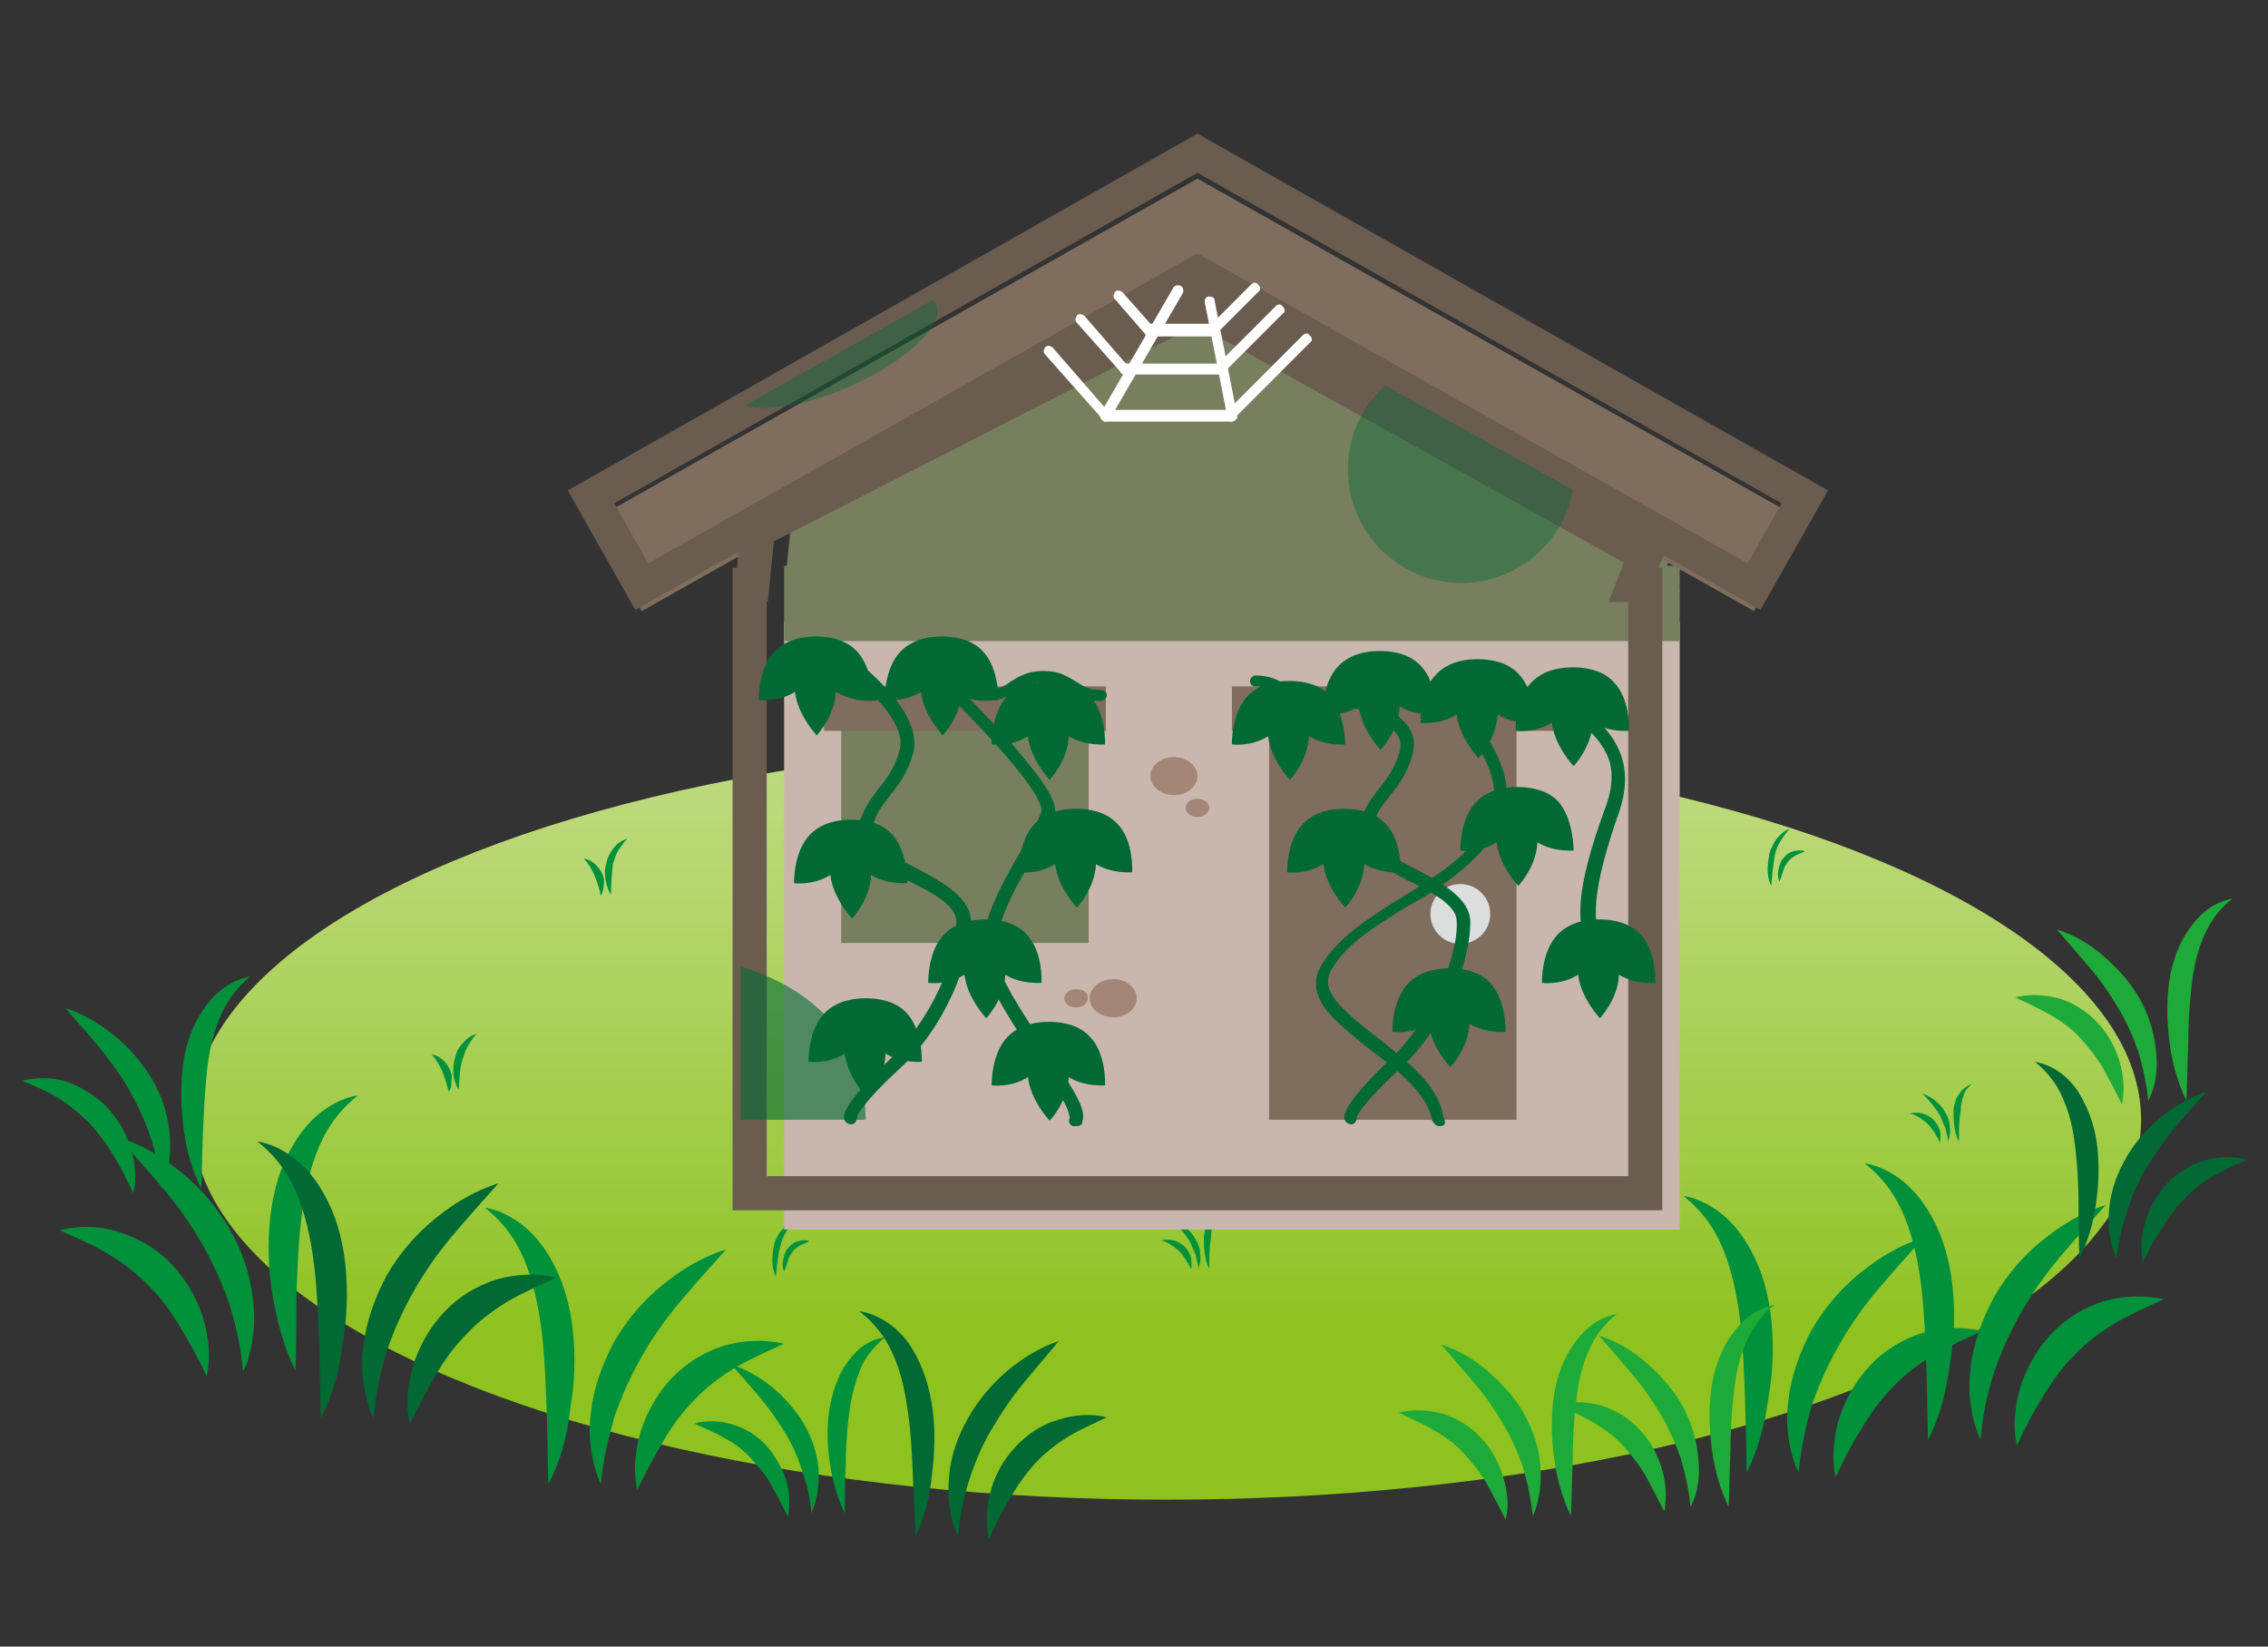 <?xml version="1.0" encoding="utf-8"?>
<!-- Generator: Adobe Illustrator 25.4.1, SVG Export Plug-In . SVG Version: 6.00 Build 0)  -->
<svg version="1.1" id="レイヤー_1" xmlns="http://www.w3.org/2000/svg" xmlns:xlink="http://www.w3.org/1999/xlink" x="0px"
	 y="0px" viewBox="0 0 250.2 181.6" style="enable-background:new 0 0 250.2 181.6;" xml:space="preserve">
<rect x="0" y="0" width="250.2" height="181.6" fill="#333333" stroke="none"/>
<style type="text/css">
	.st0{fill:#00913A;}
	.st1{fill:url(#SVGID_1_);}
	.st2{fill:#006934;}
	.st3{fill:#1EAA39;}
	.st4{fill:#C9B7AD;}
	.st5{fill:#777F5E;}
	.st6{fill:#7F6D5D;}
	.st7{fill:none;stroke:#6B5C50;stroke-width:3.762;stroke-miterlimit:10;}
	.st8{fill:#DCDDDD;}
	.st9{fill:#A38676;}
	.st10{fill:#FFFFFF;}
	.st11{opacity:0.6;}
	.st12{opacity:0.4;}
</style>
<g>
	<g>
		<path class="st0" d="M203.6,138.4c-0.3-0.6-0.4-1.2-0.4-1.8s0.1-1.2,0.2-1.8c0.2-0.6,0.5-1.2,0.9-1.6c0.4-0.5,0.9-0.9,1.4-1.1
			c-0.4,0.5-0.7,0.9-1,1.4s-0.5,1-0.6,1.5C203.7,136.1,203.6,137.2,203.6,138.4z"/>
		<path class="st0" d="M204.4,137.9c-0.2-0.4-0.2-0.8-0.1-1.3c0.1-0.4,0.2-0.9,0.5-1.2c0.3-0.4,0.7-0.7,1.1-0.8
			c0.4-0.1,0.9-0.2,1.3,0c-0.4,0.2-0.8,0.3-1.1,0.5s-0.6,0.4-0.8,0.7s-0.4,0.6-0.5,1C204.7,137.1,204.6,137.5,204.4,137.9z"/>
	</g>
	<g>
		<g>
			
				<linearGradient id="SVGID_1_" gradientUnits="userSpaceOnUse" x1="128.7" y1="167.729" x2="128.7" y2="34.459" gradientTransform="matrix(1 0 0 -1 0 181.89)">
				<stop  offset="0" style="stop-color:#D3E5A7"/>
				<stop  offset="0.161" style="stop-color:#D1E4A3"/>
				<stop  offset="0.334" style="stop-color:#CAE196"/>
				<stop  offset="0.514" style="stop-color:#BFDB80"/>
				<stop  offset="0.698" style="stop-color:#AFD362"/>
				<stop  offset="0.884" style="stop-color:#9BC93B"/>
				<stop  offset="1" style="stop-color:#8DC21F"/>
			</linearGradient>
			<ellipse class="st1" cx="128.7" cy="123.5" rx="107.5" ry="41.9"/>
		</g>
		<g>
			<path class="st0" d="M180.3,121.9c-0.1-0.5-0.1-1,0.1-1.5c0.1-0.5,0.4-0.9,0.8-1.3c0.4-0.4,0.8-0.7,1.3-0.8c0.5-0.1,1-0.2,1.5,0
				c-0.5,0.2-0.9,0.4-1.2,0.6c-0.4,0.2-0.7,0.5-1,0.8C181.2,120.3,180.8,121,180.3,121.9z"/>
			<path class="st0" d="M178.1,121.8c0-0.7,0-1.3,0-1.9s0-1.2-0.1-1.8c-0.1-0.6-0.2-1.2-0.4-1.7s-0.5-1-1-1.5
				c0.7,0.1,1.2,0.6,1.6,1.2c0.4,0.6,0.5,1.3,0.6,1.9c0.1,0.7,0,1.3-0.1,2C178.6,120.6,178.4,121.2,178.1,121.8z"/>
			<path class="st0" d="M179.4,121.8c-0.3-0.6-0.3-1.2-0.2-1.8c0.1-0.6,0.3-1.2,0.6-1.8c0.3-0.5,0.7-1,1.2-1.4s1-0.7,1.6-0.9
				c-0.8,0.9-1.6,1.7-2.1,2.7c-0.3,0.5-0.5,1-0.7,1.5C179.6,120.6,179.5,121.2,179.4,121.8z"/>
		</g>
		<g>
			<path class="st0" d="M133.6,99.1c-0.1-0.5-0.1-1,0.1-1.5c0.1-0.5,0.4-0.9,0.8-1.3c0.4-0.4,0.8-0.7,1.3-0.8s1-0.2,1.5,0
				c-0.5,0.2-0.9,0.4-1.2,0.6c-0.4,0.2-0.7,0.5-1,0.8C134.4,97.5,134,98.2,133.6,99.1z"/>
			<path class="st0" d="M131.4,99c0-0.7,0-1.3,0-1.9s0-1.2-0.1-1.8s-0.2-1.2-0.4-1.7s-0.5-1-1-1.5c0.7,0.1,1.2,0.6,1.6,1.2
				c0.4,0.6,0.5,1.3,0.6,1.9c0.1,0.7,0,1.3-0.1,2C131.8,97.8,131.7,98.4,131.4,99z"/>
			<path class="st0" d="M132.7,99c-0.3-0.6-0.3-1.2-0.2-1.8s0.3-1.2,0.6-1.8c0.3-0.5,0.7-1,1.2-1.4s1-0.7,1.6-0.9
				c-0.8,0.9-1.6,1.7-2.1,2.7c-0.3,0.5-0.5,1-0.7,1.5C132.9,97.8,132.7,98.4,132.7,99z"/>
		</g>
		<g>
			<path class="st0" d="M214,126c-0.4-0.8-0.8-1.5-1.3-2c-0.3-0.3-0.6-0.5-0.9-0.7c-0.3-0.2-0.7-0.4-1.1-0.5c0.4-0.1,0.9-0.1,1.4,0
				c0.4,0.1,0.9,0.4,1.2,0.7c0.3,0.3,0.6,0.8,0.7,1.2C214.1,125.1,214.1,125.6,214,126z"/>
			<path class="st0" d="M216.1,125.9c-0.3-0.5-0.4-1.1-0.5-1.7s-0.1-1.2-0.1-1.8c0.1-0.6,0.2-1.2,0.6-1.7c0.3-0.5,0.9-1,1.4-1.1
				c-0.5,0.4-0.8,0.8-0.9,1.3c-0.2,0.5-0.3,1-0.3,1.6C216.1,123.6,216.1,124.7,216.1,125.9z"/>
			<path class="st0" d="M214.9,125.9c0-0.5-0.2-1-0.3-1.5c-0.2-0.5-0.4-0.9-0.6-1.4c-0.5-0.9-1.2-1.6-1.9-2.4c1,0.4,2,1.1,2.5,2.1
				c0.3,0.5,0.5,1,0.5,1.6C215.2,124.8,215.1,125.4,214.9,125.9z"/>
		</g>
		<g>
			<path class="st0" d="M96.9,117c-0.4-0.8-0.8-1.5-1.3-2c-0.3-0.3-0.6-0.5-0.9-0.7s-0.7-0.4-1.1-0.5c0.4-0.1,0.9-0.1,1.4,0
				c0.4,0.1,0.9,0.4,1.2,0.7c0.3,0.3,0.6,0.8,0.7,1.2C97,116.1,97,116.6,96.9,117z"/>
			<path class="st0" d="M99,116.9c-0.3-0.5-0.4-1.1-0.5-1.7s-0.1-1.2-0.1-1.8c0.1-0.6,0.2-1.2,0.6-1.7c0.3-0.5,0.9-1,1.4-1.1
				c-0.5,0.4-0.8,0.8-0.9,1.3c-0.2,0.5-0.3,1-0.3,1.6C99,114.6,99,115.7,99,116.9z"/>
			<path class="st0" d="M97.8,116.9c0-0.5-0.2-1-0.3-1.5c-0.2-0.5-0.4-0.9-0.6-1.4c-0.5-0.9-1.2-1.6-1.9-2.4c1,0.4,2,1.1,2.5,2.1
				c0.3,0.5,0.5,1,0.5,1.6C98.1,115.8,98,116.4,97.8,116.9z"/>
		</g>
		<g>
			<path class="st0" d="M131.4,140c-0.4-0.8-0.8-1.5-1.3-2c-0.3-0.3-0.6-0.5-0.9-0.7c-0.3-0.2-0.7-0.4-1.1-0.5
				c0.4-0.1,0.9-0.1,1.4,0c0.4,0.1,0.9,0.4,1.2,0.7c0.3,0.3,0.6,0.8,0.7,1.2C131.4,139.1,131.5,139.6,131.4,140z"/>
			<path class="st0" d="M133.4,139.9c-0.3-0.5-0.4-1.1-0.5-1.7c-0.1-0.6-0.1-1.2-0.1-1.8c0.1-0.6,0.2-1.2,0.6-1.7
				c0.3-0.5,0.9-1,1.4-1.1c-0.5,0.4-0.8,0.8-0.9,1.3c-0.2,0.5-0.3,1-0.3,1.6C133.4,137.6,133.4,138.7,133.4,139.9z"/>
			<path class="st0" d="M132.2,139.9c0-0.5-0.2-1-0.3-1.5c-0.2-0.5-0.4-0.9-0.6-1.4c-0.5-0.9-1.2-1.6-1.9-2.4c1,0.4,2,1.1,2.5,2.1
				c0.3,0.5,0.5,1,0.5,1.6C132.5,138.8,132.4,139.4,132.2,139.9z"/>
		</g>
		<g>
			<path class="st0" d="M148.8,122.4c-0.2-0.8-0.4-1.5-0.7-2.2c-0.1-0.3-0.3-0.6-0.5-1c-0.2-0.3-0.4-0.6-0.7-0.9
				c0.9,0.1,1.6,0.8,2,1.6c0.2,0.4,0.3,0.8,0.2,1.3C149.1,121.6,149,122.1,148.8,122.4z"/>
			<path class="st0" d="M149.9,122.3c-0.3-0.5-0.5-1.1-0.6-1.7s-0.1-1.2,0.1-1.8c0.1-0.6,0.4-1.2,0.9-1.7c0.4-0.5,0.9-0.8,1.5-1
				c-0.4,0.4-0.7,0.9-1,1.4s-0.4,1-0.6,1.5C150,120,149.9,121.1,149.9,122.3z"/>
		</g>
		<g>
			<path class="st0" d="M49.5,120.4c-0.2-0.8-0.4-1.5-0.7-2.2c-0.1-0.3-0.3-0.6-0.5-1c-0.2-0.3-0.4-0.6-0.7-0.9
				c0.9,0.1,1.6,0.8,2,1.6c0.2,0.4,0.3,0.8,0.2,1.3C49.8,119.6,49.8,120,49.5,120.4z"/>
			<path class="st0" d="M50.6,120.2c-0.3-0.5-0.5-1.1-0.6-1.7c0-0.6,0-1.2,0.2-1.8c0.1-0.6,0.4-1.2,0.9-1.7c0.4-0.5,0.9-0.8,1.5-1
				c-0.4,0.4-0.7,0.9-1,1.4s-0.4,1-0.6,1.5C50.7,117.9,50.7,119,50.6,120.2z"/>
		</g>
		<g>
			<path class="st0" d="M66.3,98.8c-0.2-0.8-0.4-1.5-0.7-2.2c-0.1-0.3-0.3-0.6-0.5-1c-0.2-0.3-0.4-0.6-0.7-0.9
				c0.9,0.1,1.6,0.8,2,1.6c0.2,0.4,0.3,0.8,0.2,1.3C66.6,98,66.5,98.4,66.3,98.8z"/>
			<path class="st0" d="M67.4,98.7c-0.3-0.5-0.5-1.1-0.6-1.7s-0.1-1.2,0.1-1.8c0.1-0.6,0.4-1.2,0.8-1.7s0.9-0.8,1.5-1
				c-0.4,0.4-0.7,0.9-1,1.3c-0.3,0.5-0.4,1-0.6,1.5C67.5,96.4,67.4,97.5,67.4,98.7z"/>
		</g>
		<g>
			<path class="st0" d="M85.6,140.8c-0.3-0.6-0.4-1.2-0.4-1.8c0-0.6,0.1-1.2,0.2-1.8c0.2-0.6,0.5-1.2,0.9-1.6
				c0.4-0.5,0.9-0.9,1.4-1.1c-0.4,0.5-0.7,0.9-1,1.4s-0.5,1-0.6,1.5C85.8,138.5,85.7,139.6,85.6,140.8z"/>
			<path class="st0" d="M86.5,140.2c-0.2-0.4-0.2-0.8-0.1-1.3c0.1-0.4,0.2-0.9,0.5-1.2c0.3-0.4,0.7-0.7,1.1-0.8s0.9-0.2,1.3,0
				c-0.4,0.2-0.8,0.3-1.1,0.5c-0.3,0.2-0.6,0.4-0.8,0.7c-0.2,0.3-0.4,0.6-0.5,1C86.8,139.5,86.7,139.8,86.5,140.2z"/>
		</g>
		<g>
			<path class="st0" d="M195.4,97.7c-0.3-0.6-0.4-1.2-0.4-1.8s0.1-1.2,0.2-1.8c0.2-0.6,0.5-1.2,0.8-1.6c0.4-0.5,0.9-0.9,1.4-1.1
				c-0.4,0.5-0.7,0.9-1,1.4s-0.5,1-0.6,1.5C195.6,95.4,195.5,96.5,195.4,97.7z"/>
			<path class="st0" d="M196.3,97.2c-0.2-0.4-0.2-0.8-0.1-1.3c0.1-0.4,0.2-0.9,0.5-1.2c0.3-0.4,0.7-0.7,1.1-0.8
				c0.4-0.1,0.9-0.2,1.3,0c-0.4,0.2-0.8,0.3-1.1,0.5c-0.3,0.2-0.6,0.4-0.8,0.7c-0.2,0.3-0.4,0.6-0.5,1
				C196.6,96.4,196.5,96.8,196.3,97.2z"/>
		</g>
	</g>
	<g>
		<g>
			<path class="st0" d="M70.3,164.3c-0.5-2.2-0.2-4.4,0.4-6.5c0.7-2.1,1.8-4.1,3.4-5.8s3.6-2.9,5.8-3.6c2.2-0.6,4.4-0.7,6.6-0.2
				c-2,0.9-3.8,1.7-5.5,2.7c-1.6,1-3.1,2.1-4.4,3.5c-1.3,1.3-2.4,2.8-3.4,4.5C72.2,160.6,71.3,162.3,70.3,164.3z"/>
			<path class="st0" d="M60.5,163.7c-0.1-2.9-0.1-5.6-0.2-8.4c-0.1-2.7-0.2-5.4-0.5-8.1c-0.3-2.6-0.8-5.2-1.7-7.6
				c-0.9-2.4-2.3-4.6-4.6-6.4c1.4,0.2,2.8,0.9,4,1.8c1.2,0.9,2.2,2.1,3,3.4c1.6,2.6,2.4,5.5,2.7,8.4c0.3,2.9,0.2,5.8-0.3,8.6
				C62.6,158.4,61.8,161.2,60.5,163.7z"/>
			<path class="st0" d="M66.3,163.7c-0.3-0.6-0.5-1.2-0.7-1.9c-0.2-0.7-0.3-1.3-0.4-2c-0.2-1.3-0.2-2.7,0-4.1
				c0.3-2.7,1.3-5.4,2.6-7.8c1.4-2.4,3.2-4.5,5.3-6.2c2.1-1.7,4.4-3.1,7-3.9c-1.8,2-3.5,3.9-5.1,5.8c-1.6,1.9-3,3.9-4.2,6
				c-1.2,2.1-2.2,4.3-3,6.6C67.1,158.7,66.5,161.1,66.3,163.7z"/>
		</g>
		<g>
			<path class="st0" d="M202.5,162.9c-0.5-2.2-0.2-4.4,0.4-6.5c0.7-2.1,1.8-4.1,3.4-5.8c1.6-1.7,3.6-2.9,5.8-3.6
				c2.2-0.6,4.4-0.7,6.6-0.2c-2,0.9-3.8,1.7-5.5,2.7c-1.6,1-3.1,2.1-4.4,3.5c-1.3,1.3-2.4,2.8-3.4,4.5
				C204.3,159.2,203.4,161,202.5,162.9z"/>
			<path class="st0" d="M192.7,162.4c-0.1-2.9-0.1-5.6-0.2-8.4c-0.1-2.7-0.2-5.4-0.5-8.1c-0.3-2.6-0.8-5.2-1.7-7.6
				c-0.9-2.4-2.3-4.6-4.6-6.4c1.4,0.2,2.8,0.9,4,1.8c1.2,0.9,2.2,2.1,3,3.4c1.6,2.6,2.4,5.5,2.7,8.4c0.3,2.9,0.2,5.8-0.3,8.6
				C194.7,157,194,159.8,192.7,162.4z"/>
			<path class="st0" d="M198.4,162.4c-0.3-0.6-0.5-1.2-0.7-1.9c-0.2-0.7-0.3-1.3-0.4-2c-0.2-1.3-0.2-2.7,0-4.1
				c0.3-2.7,1.3-5.4,2.6-7.8c1.4-2.4,3.2-4.5,5.3-6.2s4.4-3.1,7-3.9c-1.8,2-3.5,3.9-5.1,5.8c-1.6,1.9-3,3.9-4.2,6
				c-1.2,2.1-2.2,4.3-3,6.6C199.2,157.3,198.7,159.7,198.4,162.4z"/>
		</g>
		<g>
			<path class="st2" d="M109.1,169.8c-0.4-1.8-0.3-3.6,0.2-5.4c0.5-1.8,1.4-3.4,2.7-4.8c1.3-1.4,2.9-2.5,4.7-3
				c1.8-0.6,3.7-0.7,5.4-0.3c-1.6,0.8-3.1,1.4-4.5,2.3c-1.3,0.8-2.5,1.8-3.5,2.9c-1,1.1-1.9,2.4-2.7,3.8
				C110.5,166.7,109.8,168.2,109.1,169.8z"/>
			<path class="st2" d="M101,169.5c-0.1-2.4-0.2-4.6-0.3-6.9c-0.1-2.3-0.2-4.5-0.5-6.6c-0.3-2.2-0.7-4.3-1.5-6.2
				c-0.8-2-2-3.7-3.9-5.2c1.2,0.2,2.3,0.7,3.3,1.4s1.9,1.7,2.5,2.7c1.3,2.1,2,4.5,2.3,6.9c0.3,2.4,0.2,4.8-0.1,7.1
				C102.6,165,102,167.3,101,169.5z"/>
			<path class="st2" d="M105.7,169.4c-1-2-1.2-4.3-1-6.6s1-4.5,2.1-6.4c1.1-2,2.6-3.7,4.3-5.2c1.7-1.4,3.6-2.6,5.7-3.3
				c-1.4,1.7-2.8,3.3-4.1,4.9c-1.3,1.6-2.4,3.3-3.4,5s-1.8,3.6-2.4,5.5C106.3,165.2,105.9,167.2,105.7,169.4z"/>
		</g>
		<g>
			<path class="st0" d="M86.9,167.3c-0.6-1.3-1.2-2.4-1.8-3.5c-0.6-1.1-1.4-2-2.2-2.9c-0.8-0.9-1.7-1.6-2.8-2.2
				c-1-0.6-2.2-1.1-3.5-1.7c1.4-0.4,2.8-0.3,4.2,0.1c1.4,0.4,2.7,1.2,3.7,2.3c1,1.1,1.7,2.4,2.2,3.7
				C87.1,164.5,87.2,165.9,86.9,167.3z"/>
			<path class="st0" d="M93.2,166.9c-0.8-1.6-1.3-3.4-1.6-5.2c-0.3-1.8-0.4-3.7-0.2-5.5c0.2-1.8,0.7-3.7,1.7-5.4
				c0.5-0.8,1.2-1.6,1.9-2.2c0.8-0.6,1.7-1,2.6-1.1c-1.4,1.2-2.4,2.5-2.9,4.1c-0.6,1.5-0.9,3.2-1.1,4.9c-0.2,1.7-0.3,3.4-0.3,5.1
				C93.2,163.3,93.2,165.1,93.2,166.9z"/>
			<path class="st0" d="M89.5,166.9c-0.1-1.7-0.5-3.2-1-4.7s-1.1-2.9-1.9-4.2c-0.8-1.3-1.7-2.6-2.7-3.8s-2.1-2.4-3.2-3.7
				c1.6,0.5,3.1,1.4,4.5,2.5c1.3,1.1,2.5,2.4,3.4,3.9s1.5,3.2,1.7,5C90.4,163.6,90.2,165.4,89.5,166.9z"/>
		</g>
		<g>
			<path class="st3" d="M166.1,167.6c-0.7-1.4-1.4-2.7-2.1-4c-0.7-1.2-1.6-2.3-2.5-3.3s-2-1.8-3.2-2.5s-2.5-1.3-4-2
				c1.6-0.4,3.2-0.3,4.8,0.1c1.6,0.5,3.1,1.4,4.2,2.6c1.2,1.2,2,2.7,2.5,4.3S166.5,166,166.1,167.6z"/>
			<path class="st3" d="M173.3,167.2c-0.9-1.9-1.5-3.9-1.8-6s-0.4-4.2-0.2-6.3s0.8-4.3,2-6.2c0.6-0.9,1.3-1.8,2.2-2.5
				s1.9-1.1,2.9-1.3c-1.7,1.3-2.7,2.9-3.4,4.7s-1,3.6-1.2,5.6c-0.2,1.9-0.3,3.9-0.3,5.9C173.4,163.1,173.4,165.1,173.3,167.2z"/>
			<path class="st3" d="M169.1,167.2c-0.2-1.9-0.6-3.7-1.1-5.4c-0.6-1.7-1.3-3.3-2.2-4.8s-1.9-3-3.1-4.4c-1.2-1.4-2.4-2.8-3.7-4.3
				c1.9,0.6,3.6,1.6,5.1,2.9s2.9,2.8,3.9,4.5s1.7,3.7,1.9,5.7C170.1,163.3,169.9,165.4,169.1,167.2z"/>
		</g>
		<g>
			<path class="st3" d="M234.1,121.8c-0.7-1.4-1.4-2.7-2.1-4c-0.7-1.2-1.6-2.3-2.5-3.3s-2-1.8-3.2-2.5s-2.5-1.3-4-2
				c1.6-0.4,3.2-0.3,4.8,0.1c1.6,0.5,3.1,1.4,4.2,2.6c1.2,1.2,2,2.7,2.5,4.3C234.3,118.6,234.4,120.3,234.1,121.8z"/>
			<path class="st3" d="M241.2,121.4c-0.9-1.9-1.5-3.9-1.8-6s-0.4-4.2-0.2-6.3c0.2-2.1,0.8-4.3,2-6.2c0.6-0.9,1.3-1.8,2.2-2.5
				s1.9-1.1,2.9-1.3c-1.7,1.3-2.7,2.9-3.4,4.7c-0.7,1.8-1,3.6-1.2,5.6c-0.2,1.9-0.3,3.9-0.3,5.9
				C241.3,117.3,241.3,119.3,241.2,121.4z"/>
			<path class="st3" d="M237,121.4c-0.2-1.9-0.6-3.7-1.1-5.4c-0.6-1.7-1.3-3.3-2.2-4.8s-1.9-3-3.1-4.4c-1.2-1.4-2.4-2.8-3.7-4.3
				c1.9,0.6,3.6,1.6,5.1,2.9s2.9,2.8,3.9,4.5s1.7,3.7,1.9,5.7C238.1,117.6,237.9,119.6,237,121.4z"/>
		</g>
		<g>
			<path class="st3" d="M183.6,166.7c-0.7-1.4-1.4-2.7-2.1-4c-0.7-1.2-1.6-2.3-2.5-3.3s-2-1.8-3.2-2.5s-2.5-1.3-4-2
				c1.6-0.4,3.2-0.3,4.8,0.1c1.6,0.5,3.1,1.4,4.2,2.6c1.2,1.2,2,2.7,2.5,4.3C183.8,163.4,183.9,165.1,183.6,166.7z"/>
			<path class="st3" d="M190.7,166.2c-0.9-1.9-1.5-3.9-1.8-6c-0.3-2.1-0.4-4.2-0.2-6.3s0.8-4.3,2-6.2c0.6-0.9,1.3-1.8,2.2-2.5
				s1.9-1.1,2.9-1.3c-1.7,1.3-2.7,2.9-3.4,4.7s-1,3.6-1.2,5.6c-0.2,1.9-0.3,3.9-0.3,5.9C190.8,162.1,190.8,164.1,190.7,166.2z"/>
			<path class="st3" d="M186.5,166.2c-0.2-1.9-0.6-3.7-1.1-5.4c-0.6-1.7-1.3-3.3-2.2-4.8s-1.9-3-3.1-4.4c-1.2-1.4-2.4-2.8-3.7-4.3
				c1.9,0.6,3.6,1.6,5.1,2.9s2.9,2.8,3.9,4.5s1.7,3.7,1.9,5.7C187.6,162.4,187.4,164.5,186.5,166.2z"/>
		</g>
		<g>
			<path class="st0" d="M222.5,159.4c-0.5-2.1-0.2-4.4,0.4-6.5c0.7-2.1,1.8-4.1,3.4-5.8c1.6-1.7,3.6-2.9,5.8-3.6
				c2.2-0.6,4.4-0.7,6.6-0.2c-2,0.9-3.8,1.7-5.5,2.7c-1.6,1-3.1,2.1-4.4,3.5c-1.3,1.3-2.4,2.8-3.4,4.5
				C224.3,155.7,223.4,157.5,222.5,159.4z"/>
			<path class="st0" d="M212.7,158.8c-0.1-2.9-0.1-5.6-0.2-8.4c-0.1-2.7-0.2-5.4-0.5-8.1c-0.3-2.6-0.8-5.2-1.7-7.6
				c-0.9-2.4-2.3-4.6-4.6-6.4c1.4,0.2,2.8,0.9,4,1.8c1.2,0.9,2.2,2.1,3,3.4c1.6,2.6,2.4,5.5,2.7,8.4c0.3,2.9,0.2,5.8-0.3,8.6
				C214.7,153.5,214,156.3,212.7,158.8z"/>
			<path class="st0" d="M218.5,158.8c-0.3-0.6-0.5-1.2-0.7-1.9s-0.3-1.3-0.4-2c-0.2-1.3-0.2-2.7,0-4.1c0.3-2.7,1.3-5.4,2.6-7.8
				c1.4-2.4,3.2-4.5,5.3-6.2s4.4-3.1,7-3.9c-1.8,2-3.5,3.9-5.1,5.8c-1.6,1.9-3,3.9-4.2,6c-1.2,2.1-2.2,4.3-3,6.6
				C219.2,153.8,218.7,156.2,218.5,158.8z"/>
		</g>
		<g>
			<path class="st0" d="M14.7,131.6c-0.7-1.5-1.4-2.9-2.2-4.2c-0.8-1.3-1.6-2.4-2.6-3.5c-1-1-2.1-1.9-3.3-2.7
				c-1.3-0.8-2.7-1.4-4.2-2c1.6-0.4,3.4-0.4,5,0.1c1.6,0.6,3.2,1.6,4.4,2.8c1.2,1.3,2.1,2.8,2.6,4.5
				C14.9,128.2,15.1,129.9,14.7,131.6z"/>
			<path class="st0" d="M22.2,131.1c-1-2-1.6-4.1-1.9-6.3c-0.3-2.2-0.4-4.4-0.2-6.6c0.2-2.2,0.8-4.5,2.1-6.5c0.6-1,1.4-1.9,2.3-2.6
				s2-1.2,3.1-1.4c-1.7,1.4-2.8,3.1-3.5,4.9s-1.1,3.8-1.3,5.8c-0.2,2-0.3,4.1-0.4,6.2C22.3,126.8,22.3,128.9,22.2,131.1z"/>
			<path class="st0" d="M17.8,131.1c-0.2-2-0.6-3.9-1.2-5.7c-0.6-1.8-1.4-3.5-2.3-5.1c-0.9-1.6-2-3.1-3.2-4.6s-2.5-2.9-3.9-4.5
				c2,0.6,3.8,1.7,5.4,3s3,2.9,4.1,4.7c1.1,1.8,1.8,3.9,2,6C18.9,127.1,18.7,129.3,17.8,131.1z"/>
		</g>
		<g>
			<path class="st0" d="M22.8,151.8c-0.9-2-1.9-3.7-2.9-5.4s-2.1-3.2-3.4-4.5s-2.7-2.5-4.4-3.5c-1.6-1-3.5-1.8-5.5-2.7
				c2.1-0.6,4.4-0.5,6.6,0.2s4.2,1.9,5.8,3.6c1.6,1.7,2.7,3.7,3.4,5.8C23,147.4,23.3,149.6,22.8,151.8z"/>
			<path class="st0" d="M32.6,151.2c-1.3-2.6-2-5.4-2.5-8.2c-0.5-2.8-0.6-5.7-0.3-8.6c0.3-2.9,1.1-5.8,2.7-8.4
				c0.8-1.3,1.8-2.5,3-3.4s2.6-1.6,4-1.8c-2.3,1.8-3.7,4-4.6,6.4c-0.9,2.4-1.4,5-1.7,7.6c-0.3,2.6-0.4,5.3-0.5,8.1
				C32.7,145.6,32.7,148.3,32.6,151.2z"/>
			<path class="st0" d="M26.8,151.2c-0.2-2.6-0.8-5.1-1.5-7.4c-0.8-2.3-1.8-4.5-3-6.6c-1.2-2.1-2.6-4.1-4.2-6
				c-1.6-1.9-3.3-3.8-5.1-5.8c2.6,0.8,4.9,2.2,7,3.9s3.9,3.8,5.3,6.2c1.4,2.4,2.3,5,2.6,7.8c0.2,1.4,0.2,2.7,0,4.1
				c-0.1,0.7-0.2,1.3-0.4,2C27.4,150,27.2,150.6,26.8,151.2z"/>
		</g>
		<g>
			<path class="st2" d="M45.2,157c-0.5-2.2-0.2-4.4,0.4-6.5c0.7-2.1,1.8-4.1,3.4-5.8c1.6-1.7,3.6-2.9,5.8-3.6
				c2.2-0.6,4.4-0.7,6.6-0.2c-2,0.9-3.8,1.7-5.5,2.7c-1.6,1-3.1,2.1-4.4,3.5c-1.3,1.3-2.4,2.8-3.4,4.5S46.2,155.1,45.2,157z"/>
			<path class="st2" d="M35.4,156.4c-0.1-2.9-0.1-5.6-0.2-8.4c-0.1-2.7-0.2-5.4-0.5-8.1c-0.3-2.6-0.8-5.2-1.7-7.6
				c-0.9-2.4-2.3-4.6-4.6-6.4c1.4,0.2,2.8,0.9,4,1.8c1.2,0.9,2.2,2.1,3,3.4c1.6,2.6,2.4,5.5,2.7,8.4c0.3,2.9,0.2,5.8-0.3,8.6
				C37.5,151.1,36.7,153.9,35.4,156.4z"/>
			<path class="st2" d="M41.2,156.4c-0.3-0.6-0.5-1.2-0.7-1.9c-0.2-0.7-0.3-1.3-0.4-2c-0.2-1.3-0.2-2.7,0-4.1
				c0.3-2.7,1.3-5.4,2.6-7.8c1.4-2.4,3.2-4.5,5.3-6.2s4.4-3.1,7-3.9c-1.8,2-3.5,3.9-5.1,5.8c-1.6,1.9-3,3.9-4.2,6
				c-1.2,2.1-2.2,4.3-3,6.6C42,151.4,41.4,153.8,41.2,156.4z"/>
		</g>
		<g>
			<path class="st2" d="M236.4,139.2c-0.3-1.5-0.2-3.1,0.3-4.6s1.3-2.9,2.4-4.1c1.1-1.2,2.6-2.1,4.1-2.5c1.5-0.5,3.2-0.5,4.7-0.1
				c-1.4,0.6-2.7,1.2-3.9,1.9c-1.2,0.7-2.2,1.5-3.1,2.5c-0.9,0.9-1.7,2-2.4,3.2C237.7,136.6,237.1,137.9,236.4,139.2z"/>
			<path class="st2" d="M229.4,138.8c-0.1-2-0.1-4-0.1-6c0-1.9-0.1-3.9-0.3-5.7c-0.2-1.9-0.5-3.7-1.2-5.4c-0.6-1.7-1.7-3.3-3.3-4.6
				c1,0.2,2,0.6,2.9,1.3c0.9,0.7,1.6,1.5,2.1,2.4c1.1,1.9,1.7,3.9,1.9,6c0.2,2.1,0.1,4.1-0.2,6.1C230.9,135,230.3,137,229.4,138.8z"
				/>
			<path class="st2" d="M233.5,138.8c-0.8-1.7-1-3.7-0.8-5.7c0.2-1.9,0.9-3.8,1.9-5.5c1-1.7,2.3-3.2,3.8-4.4c1.5-1.2,3.2-2.2,5-2.8
				c-1.2,1.4-2.5,2.8-3.6,4.1c-1.1,1.4-2.1,2.8-3,4.3c-0.9,1.5-1.6,3-2.1,4.7C234.1,135.2,233.7,137,233.5,138.8z"/>
		</g>
	</g>
</g>
<g>
	<polygon class="st4" points="185.3,65.2 135.9,37.7 87.4,62.5 86.8,68.6 86.5,68.6 86.5,135.6 185.3,135.6 185.3,68.6 183.9,68.6 	
		"/>
</g>
<g>
	<g>
		<polygon class="st5" points="183.9,62.4 185.3,59 135.9,31.7 87.4,56.5 86.8,62.4 86.5,62.4 86.5,70.7 185.3,70.7 185.3,62.4 		
			"/>
	</g>
</g>
<g>
	<polygon class="st6" points="199.1,57.5 132.1,19.7 132.1,19.7 132.1,19.7 65.2,57.5 70.8,67.4 132.1,32.8 193.5,67.4 	"/>
</g>
<g>
	<polygon class="st7" points="181.5,61.2 132.1,33.7 83.6,58.5 83,64.5 82.7,64.5 82.7,131.6 181.5,131.6 181.5,64.5 180.2,64.5 	
		"/>
</g>
<g>
	<polygon class="st7" points="199.1,54.8 132.1,16.9 132.1,16.9 132.1,16.9 65.2,54.8 70.8,64.7 132.1,30.1 193.5,64.7 	"/>
</g>
<g>
	<rect x="140" y="78.1" class="st6" width="27.3" height="45.4"/>
</g>
<g>
	<rect x="92.8" y="76.7" class="st5" width="27.3" height="27.3"/>
</g>
<g>
	<rect x="90.9" y="75.7" class="st6" width="31.1" height="4.9"/>
</g>
<g>
	<circle class="st8" cx="161.1" cy="100.8" r="3.3"/>
</g>
<g>
	<rect x="135.9" y="75.7" class="st6" width="35.5" height="4.9"/>
</g>
<g>
	<g>
		<path class="st2" d="M170.5,77.8c-1.8,0-2.6-0.6-3.5-1.1c-0.8-0.5-1.4-1-2.9-1c-1.4,0-2.1,0.4-2.9,1c-0.8,0.5-1.8,1.1-3.5,1.1
			c-1.8,0-2.6-0.6-3.5-1.1c-0.8-0.5-1.4-1-2.9-1c-1.4,0-2.1,0.4-2.9,1c-0.8,0.5-1.8,1.1-3.5,1.1c-1.8,0-2.6-0.6-3.5-1.1
			c-0.8-0.5-1.4-1-2.9-1c-0.4,0-0.6-0.3-0.6-0.6s0.3-0.6,0.6-0.6c1.8,0,2.6,0.6,3.5,1.1c0.8,0.5,1.4,1,2.9,1c1.4,0,2.1-0.4,2.9-1
			c0.8-0.5,1.8-1.1,3.5-1.1c1.8,0,2.6,0.6,3.5,1.1c0.8,0.5,1.4,1,2.9,1c1.4,0,2.1-0.4,2.9-1c0.8-0.5,1.8-1.1,3.5-1.1
			c1.8,0,2.6,0.6,3.5,1.1c0.8,0.5,1.4,1,2.9,1c0.4,0,0.6,0.3,0.6,0.6C171,77.6,170.8,77.8,170.5,77.8z"/>
	</g>
</g>
<g>
	<g>
		<path class="st2" d="M121.5,77.3c-1.8,0-2.6-0.6-3.5-1.1c-0.8-0.5-1.4-1-2.9-1s-2.1,0.4-2.9,1c-0.8,0.5-1.8,1.1-3.5,1.1
			c-1.8,0-2.6-0.6-3.5-1.1c-0.8-0.5-1.4-1-2.9-1s-2.1,0.4-2.9,1c-0.8,0.5-1.8,1.1-3.5,1.1s-2.6-0.6-3.5-1.1c-0.8-0.5-1.4-1-2.9-1
			c-0.4,0-0.6-0.3-0.6-0.6s0.3-0.6,0.6-0.6c1.8,0,2.6,0.6,3.5,1.1c0.8,0.5,1.4,1,2.9,1c1.4,0,2.1-0.4,2.9-1c0.8-0.5,1.8-1.1,3.5-1.1
			c1.8,0,2.6,0.6,3.5,1.1c0.8,0.5,1.4,1,2.9,1c1.4,0,2.1-0.4,2.9-1c0.8-0.5,1.8-1.1,3.5-1.1c1.8,0,2.6,0.6,3.5,1.1
			c0.8,0.5,1.4,1,2.9,1c0.4,0,0.6,0.3,0.6,0.6S121.7,77.3,121.5,77.3z"/>
	</g>
</g>
<g>
	<path class="st2" d="M146.7,76.7c-1.4-1.5-3.6-1.6-4.5-1.6c-0.9,0-3,0.1-4.5,1.6c-1.9,1.9-1.8,5.4-1.8,5.4s2.1,0.3,4-0.9
		c0.3,2.6,2.4,4.8,2.4,4.8s2-2.1,2.1-4.8c1.8,1.1,4,0.9,4,0.9S148.4,78.7,146.7,76.7z"/>
</g>
<g>
	<path class="st2" d="M167.5,74.3c-1.4-1.5-3.6-1.6-4.5-1.6c-0.9,0-3,0.1-4.5,1.6c-1.9,1.9-1.8,5.4-1.8,5.4s2.1,0.3,4-0.9
		c0.3,2.6,2.4,4.8,2.4,4.8s2-2.1,2.1-4.8c1.8,1.1,4,0.9,4,0.9S169.4,76.2,167.5,74.3z"/>
</g>
<g>
	<path class="st2" d="M152.8,90.8c-1.4-1.5-3.6-1.6-4.5-1.6c-0.9,0-3,0.1-4.5,1.6c-1.9,1.9-1.8,5.4-1.8,5.4s2.1,0.3,4-0.9
		c0.3,2.6,2.4,4.8,2.4,4.8s2-2.1,2.1-4.8c1.8,1.1,4,0.9,4,0.9S154.7,92.6,152.8,90.8z"/>
</g>
<g>
	<path class="st2" d="M164.4,108.4c-1.4-1.5-3.6-1.6-4.5-1.6c-0.9,0-3,0.1-4.5,1.6c-1.9,1.9-1.8,5.4-1.8,5.4s2.1,0.3,4-0.9
		c0.3,2.6,2.4,4.8,2.4,4.8s2-2.1,2.1-4.8c1.8,1.1,4,0.9,4,0.9S166.2,110.4,164.4,108.4z"/>
</g>
<g>
	<path class="st2" d="M171.9,88.4c-1.4-1.5-3.6-1.6-4.5-1.6c-0.9,0-3,0.1-4.5,1.6c-1.9,1.9-1.8,5.4-1.8,5.4s2.1,0.3,4-0.9
		c0.3,2.6,2.4,4.8,2.4,4.8s2-2.1,2.1-4.8c1.8,1.1,4,0.9,4,0.9S173.6,90.3,171.9,88.4z"/>
</g>
<g>
	<path class="st2" d="M156.7,73.4c-1.4-1.5-3.6-1.6-4.5-1.6c-0.9,0-3,0.1-4.5,1.6c-1.9,1.9-1.8,5.4-1.8,5.4s2.1,0.3,4-0.9
		c0.3,2.6,2.4,4.8,2.4,4.8s2-2.1,2.1-4.8c1.8,1.1,4,0.9,4,0.9S158.6,75.3,156.7,73.4z"/>
</g>
<g>
	<path class="st2" d="M108.4,71.8c-1.4-1.5-3.6-1.6-4.5-1.6c-0.9,0-3,0.1-4.5,1.6c-1.9,1.9-1.8,5.4-1.8,5.4s2.1,0.3,4-0.9
		c0.3,2.6,2.4,4.8,2.4,4.8s2-2.1,2.1-4.8c1.8,1.1,4,0.9,4,0.9S110.3,73.8,108.4,71.8z"/>
</g>
<g>
	<path class="st2" d="M180.9,103c-1.4-1.5-3.6-1.6-4.5-1.6c-0.9,0-3,0.1-4.5,1.6c-1.9,1.9-1.8,5.4-1.8,5.4s2.1,0.3,4-0.9
		c0.3,2.6,2.4,4.8,2.4,4.8s2-2.1,2.1-4.8c1.8,1.1,4,0.9,4,0.9S182.8,104.9,180.9,103z"/>
</g>
<g>
	<path class="st2" d="M178,75.2c-1.4-1.5-3.6-1.6-4.5-1.6c-0.9,0-3,0.1-4.5,1.6c-1.9,1.9-1.8,5.4-1.8,5.4s2.1,0.3,4-0.9
		c0.3,2.6,2.4,4.8,2.4,4.8s2-2.1,2.1-4.8c1.8,1.1,4,0.9,4,0.9S179.9,77.1,178,75.2z"/>
</g>
<g>
	<path class="st2" d="M120.2,114.3c-1.4-1.5-3.6-1.6-4.5-1.6c-0.9,0-3,0.1-4.5,1.6c-1.9,1.9-1.8,5.4-1.8,5.4s2.1,0.3,4-0.9
		c0.3,2.6,2.4,4.8,2.4,4.8s2-2.1,2.1-4.8c1.8,1.1,4,0.9,4,0.9S122.1,116.2,120.2,114.3z"/>
</g>
<g>
	<path class="st2" d="M98.4,92c-1.4-1.5-3.6-1.6-4.5-1.6c-0.9,0-3,0.1-4.5,1.6c-1.9,1.9-1.8,5.4-1.8,5.4s2.1,0.3,4-0.9
		c0.3,2.6,2.4,4.8,2.4,4.8s2-2.1,2.1-4.8c1.8,1.1,4,0.9,4,0.9S100.2,94,98.4,92z"/>
</g>
<g>
	<path class="st2" d="M113.2,103c-1.4-1.5-3.6-1.6-4.5-1.6c-0.9,0-3,0.1-4.5,1.6c-1.9,1.9-1.8,5.4-1.8,5.4s2.1,0.3,4-0.9
		c0.3,2.6,2.4,4.8,2.4,4.8s2-2.1,2.1-4.8c1.8,1.1,4,0.9,4,0.9S115.1,104.9,113.2,103z"/>
</g>
<g>
	<path class="st2" d="M123.2,90.8c-1.4-1.5-3.6-1.6-4.5-1.6c-0.9,0-3,0.1-4.5,1.6c-1.9,1.9-1.8,5.4-1.8,5.4s2.1,0.3,4-0.9
		c0.3,2.6,2.4,4.8,2.4,4.8s2-2.1,2.1-4.8c1.8,1.1,4,0.9,4,0.9S125.1,92.6,123.2,90.8z"/>
</g>
<g>
	<path class="st2" d="M100,111.7c-1.4-1.5-3.6-1.6-4.5-1.6c-0.9,0-3,0.1-4.5,1.6c-1.9,1.9-1.8,5.4-1.8,5.4s2.1,0.3,4-0.9
		c0.3,2.6,2.4,4.8,2.4,4.8s2-2.1,2.1-4.8c1.8,1.1,4,0.9,4,0.9S101.8,113.6,100,111.7z"/>
</g>
<g>
	<path class="st2" d="M94.5,71.8c-1.4-1.5-3.6-1.6-4.5-1.6c-0.9,0-3,0.1-4.5,1.6c-1.9,1.9-1.8,5.4-1.8,5.4s2.1,0.3,4-0.9
		c0.3,2.6,2.4,4.8,2.4,4.8s2-2.1,2.1-4.8c1.8,1.1,4,0.9,4,0.9S96.4,73.8,94.5,71.8z"/>
</g>
<g>
	<path class="st2" d="M120.2,76.7c-1.4-1.5-3.6-1.6-4.5-1.6c-0.9,0-3,0.1-4.5,1.6c-1.9,1.9-1.8,5.4-1.8,5.4s2.1,0.3,4-0.9
		c0.3,2.6,2.4,4.8,2.4,4.8s2-2.1,2.1-4.8c1.8,1.1,4,0.9,4,0.9S122.1,78.7,120.2,76.7z"/>
</g>
<g>
	<path class="st2" d="M93.9,124c-0.4,0-0.8-0.3-0.8-0.8c0-1,1.8-3.3,5-6.3c2.1-2,4.1-4.8,5.5-7.8c1.3-2.8,2-5.5,1.9-7.5
		c0-1.8-2.9-3.3-5.4-4.5c-3-1.6-5.9-3.1-5.5-5.5c0.4-2.1,1.4-3.4,2.3-4.6c0.9-1.1,1.8-2.3,2.3-4.1c0.9-2.8-2.6-6-4.6-8
		c-0.6-0.6-1.1-1.1-1.4-1.5c-0.3-0.4-0.1-0.8,0.1-1c0.4-0.3,0.8-0.1,1,0.1s0.8,0.8,1.3,1.3c2.3,2.1,6.1,5.8,5.1,9.4
		c-0.6,2.1-1.6,3.4-2.5,4.5c-1,1.3-1.8,2.3-2,4c-0.3,1.4,2.4,2.8,4.8,4c3,1.6,6.1,3.3,6.1,5.9c0,4.5-2.9,11.8-7.9,16.3
		c-4.1,3.8-4.5,5-4.6,5.1C94.5,123.7,94.3,124,93.9,124L93.9,124z"/>
</g>
<g>
	<path class="st2" d="M149.1,124c-0.4,0-0.8-0.3-0.8-0.8c0-1,1.8-3.3,5-6.3c2.1-2,4.1-4.8,5.5-7.8c1.3-2.8,2-5.5,1.9-7.5
		c0-1.8-2.9-3.3-5.4-4.5c-3-1.6-5.9-3.1-5.5-5.5c0.4-2.1,1.4-3.4,2.3-4.6c0.9-1.1,1.8-2.3,2.3-4.1c0.6-2.1-1.4-3.1-4-4.4
		c-1.1-0.5-2.1-0.9-2.5-1.5c-0.3-0.4-0.1-0.8,0.1-1c0.4-0.3,0.8-0.1,1,0.1s1.1,0.8,2,1.1c2.3,1,5.8,2.6,4.8,6.1
		c-0.6,2.1-1.6,3.4-2.5,4.5c-1,1.3-1.8,2.3-2,4c-0.3,1.4,2.4,2.8,4.8,4c3,1.6,6.1,3.3,6.1,5.9c0,4.5-2.9,11.8-7.9,16.3
		c-4.1,3.8-4.5,5-4.6,5.1C149.7,123.7,149.4,124,149.1,124L149.1,124z"/>
</g>
<g>
	<path class="st2" d="M118.7,124.2c-0.1,0-0.1,0-0.3,0c-0.4-0.1-0.6-0.5-0.4-0.9c0,0,0.1-0.5-0.9-2.3c-0.8-1.3-1.8-2.8-2.9-4.4
		c-2.1-3.1-4.6-6.8-5.5-9.7c-1.4-4.1,1.9-9.5,4.1-13.4c1-1.6,1.9-3.3,2.1-4.1c0-0.3,0-1.8-5.5-7.8c-3-3.3-6-6.1-6-6.1
		c-0.3-0.3-0.3-0.8,0-1c0.3-0.3,0.8-0.3,1,0c0,0,3.1,3,6.1,6.3c1.8,1.9,3.1,3.6,4.1,4.9c1.4,1.9,1.9,3.1,1.8,4
		c-0.1,1.1-1.1,2.6-2.3,4.6c-2.1,3.6-5.1,8.7-4,12.2c0.9,2.6,3.3,6.1,5.4,9.3c2.9,4.3,4.4,6.5,3.9,7.9
		C119.4,124.1,119.1,124.2,118.7,124.2z"/>
</g>
<g>
	<path class="st2" d="M158.8,124.2c-0.4,0-0.6-0.3-0.8-0.6c-0.5-2.9-3.6-5.4-6.8-7.8c-1.9-1.5-3.6-2.9-4.8-4.3
		c-1.4-1.8-1.6-3.5-0.6-5.1c1.9-3.1,5.4-5.3,8.8-7.4c2.8-1.8,5.8-3.5,7.8-5.9c4-4.6,2.8-8.2-1.5-13.8c-0.3-0.4-0.1-0.8,0.1-1
		c0.4-0.3,0.8-0.1,1,0.1c3.8,5,6.5,9.8,1.4,15.5c-2.3,2.5-5.1,4.4-8.2,6.1c-3.4,2.1-6.6,4-8.3,6.9c-1.4,2.3,1,4.4,5,7.5
		c3.3,2.6,6.8,5.3,7.3,8.7C159.6,123.9,159.4,124.2,158.8,124.2L158.8,124.2z"/>
</g>
<g>
	<path class="st2" d="M176.4,105.7c-0.3,0-0.4-0.1-0.5-0.3c-2.4-2.8-2.1-7.4,1.3-16.6c0.8-2.3,0.8-4.3-0.1-5.9
		c-1.8-3.5-6.1-4.9-6.6-5c-0.4-0.1-0.6-0.5-0.5-0.9c0.1-0.4,0.5-0.6,0.9-0.5c0.5,0.1,5.5,1.8,7.5,5.8c1.1,2.1,1.1,4.5,0.3,7
		c-3,8.5-3.4,12.9-1.5,15.2c0.3,0.3,0.3,0.8,0,1C176.8,105.7,176.7,105.7,176.4,105.7z"/>
</g>
<g>
	<path class="st9" d="M132.1,85.6c0,1.1-1.1,2.1-2.6,2.1c-1.4,0-2.6-1-2.6-2.1c0-1.1,1.1-2.1,2.6-2.1S132.1,84.5,132.1,85.6z"/>
</g>
<g>
	<path class="st9" d="M125.4,110.1c0,1.1-1.1,2.1-2.6,2.1c-1.4,0-2.6-1-2.6-2.1c0-1.1,1.1-2.1,2.6-2.1
		C124.1,107.9,125.4,108.9,125.4,110.1z"/>
</g>
<g>
	<path class="st9" d="M133.4,89.1c0,0.5-0.5,1-1.3,1s-1.3-0.5-1.3-1s0.5-1,1.3-1S133.4,88.6,133.4,89.1z"/>
</g>
<g>
	<path class="st9" d="M120,110.1c0,0.5-0.5,1-1.3,1s-1.3-0.5-1.3-1c0-0.5,0.5-1,1.3-1S120,109.4,120,110.1z"/>
</g>
<g>
	<path class="st10" d="M135.9,46.5H122c-0.1,0-0.4-0.1-0.4-0.3l-6.3-7.1c-0.3-0.3-0.1-0.6,0-0.8c0.3-0.3,0.6-0.1,0.8,0l6,6.9h13.4
		l8.2-8.2c0.3-0.3,0.6-0.3,0.8,0c0.3,0.3,0.3,0.6,0,0.8l-8.4,8.4C136.3,46.4,136,46.5,135.9,46.5z"/>
</g>
<g>
	<path class="st10" d="M134.5,41.3H124c-0.1,0-0.4-0.1-0.4-0.3l-4.8-5.4c-0.3-0.3-0.1-0.6,0-0.8c0.3-0.3,0.6-0.1,0.8,0l4.6,5.3h10.2
		l6.3-6.3c0.3-0.3,0.6-0.3,0.8,0c0.3,0.3,0.3,0.6,0,0.8l-6.4,6.4C134.8,41.2,134.6,41.3,134.5,41.3z"/>
</g>
<g>
	<path class="st10" d="M134,37.1h-7.3c-0.1,0-0.4-0.1-0.4-0.3l-3.3-3.8c-0.3-0.3-0.1-0.6,0-0.8c0.3-0.3,0.6-0.1,0.8,0l3.1,3.5h6.8
		l4.3-4.3c0.3-0.3,0.6-0.3,0.8,0c0.3,0.3,0.3,0.6,0,0.8l-4.4,4.4C134.3,37.1,134.1,37.1,134,37.1z"/>
</g>
<g>
	<path class="st10" d="M122,46.5c-0.1,0-0.3,0-0.3-0.1c-0.3-0.1-0.4-0.5-0.3-0.8l8-13.8c0.1-0.3,0.5-0.4,0.8-0.3
		c0.3,0.1,0.4,0.5,0.3,0.8l-8,13.8C122.4,46.4,122.2,46.5,122,46.5z"/>
</g>
<g>
	<path class="st10" d="M135.9,46.5c-0.3,0-0.5-0.1-0.5-0.5l-2.5-12.7c0-0.3,0.1-0.6,0.5-0.6c0.3,0,0.6,0.1,0.6,0.5l2.5,12.7
		C136.5,46.1,136.4,46.4,135.9,46.5C136,46.5,136,46.5,135.9,46.5z"/>
</g>
<g class="st11">
	<g>
		<path class="st2" d="M81.7,106.6v16.9h13.8C95.4,112.4,87,108.2,81.7,106.6z"/>
	</g>
</g>
<g class="st12">
	<g>
		<path class="st2" d="M148.7,51.8c0,6.9,5.6,12.5,12.5,12.5c6.1,0,11.3-4.4,12.3-10.3l-20.7-11.5C150.2,44.9,148.7,48.1,148.7,51.8
			z"/>
	</g>
</g>
<g class="st12">
	<g>
		<path class="st2" d="M93.8,42.6c6.3-2.8,10.4-6.8,9.5-9c-0.1-0.3-0.3-0.4-0.4-0.5L82.2,44.7C84.4,45.5,89,44.7,93.8,42.6z"/>
	</g>
</g>
</svg>
